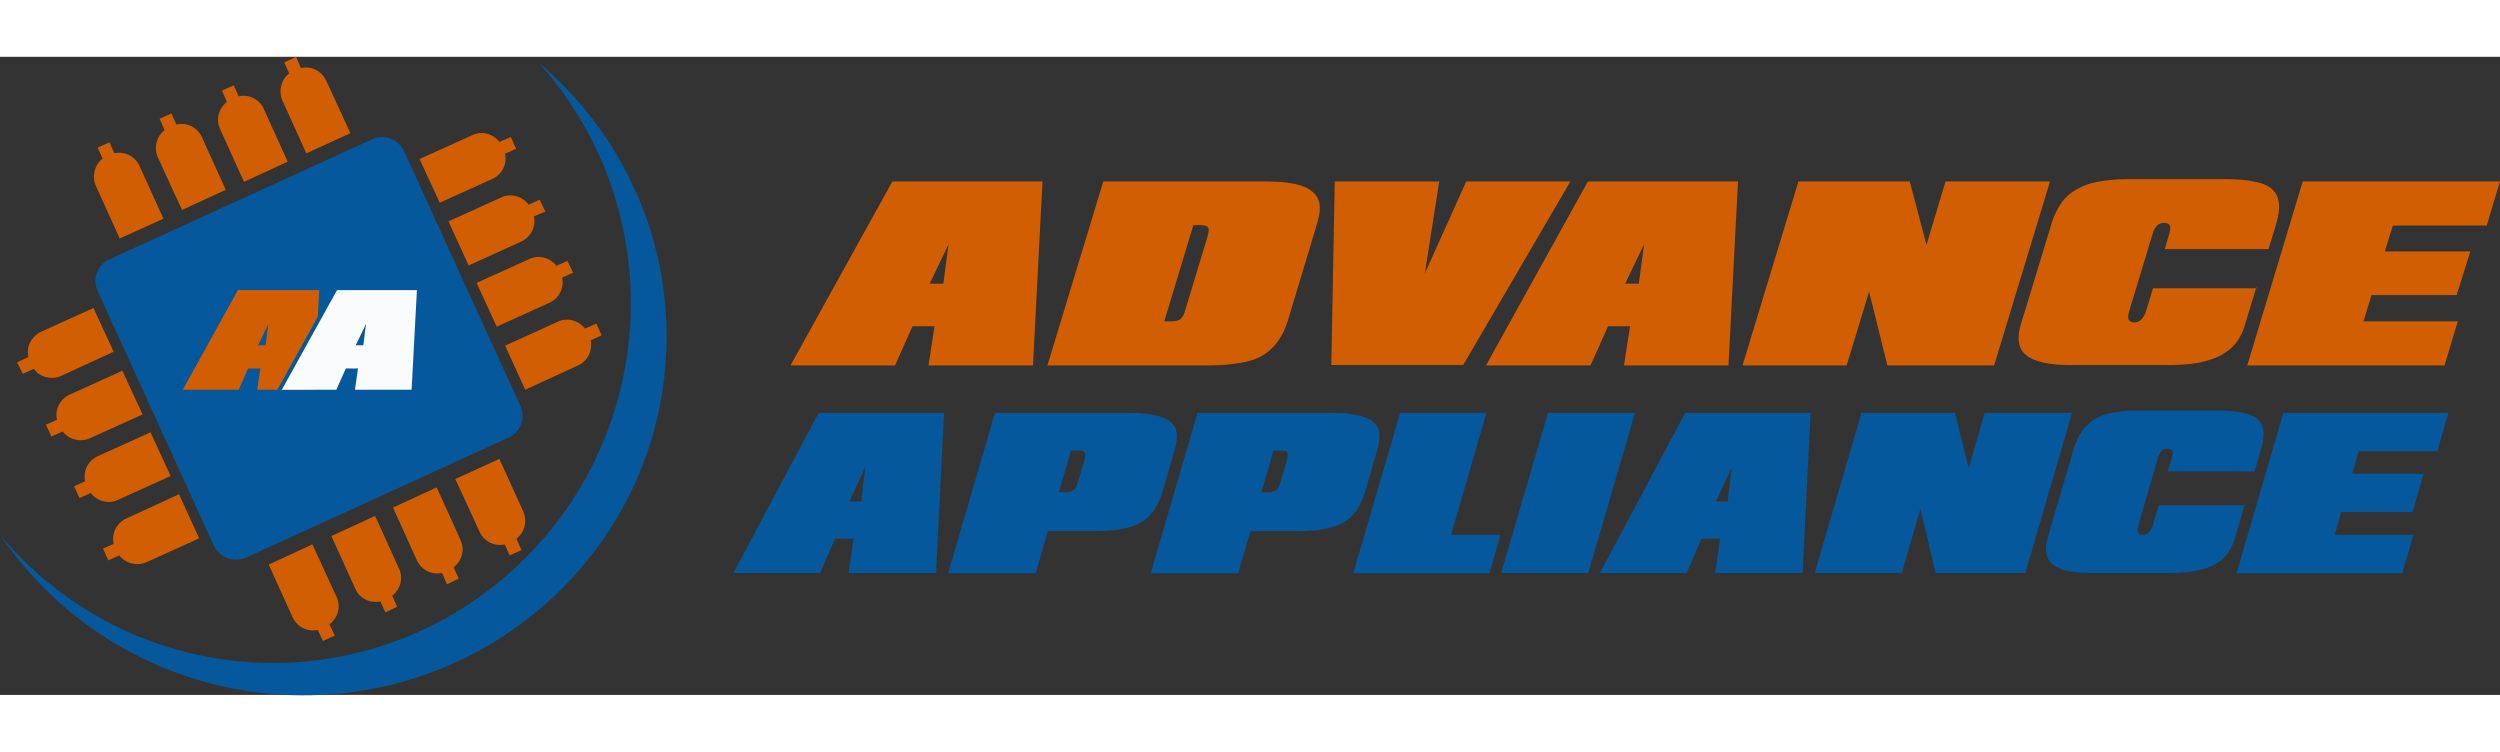 <?xml version="1.0" encoding="UTF-8"?>
<!DOCTYPE svg PUBLIC "-//W3C//DTD SVG 1.1//EN" "http://www.w3.org/Graphics/SVG/1.1/DTD/svg11.dtd">
<!-- Creator: CorelDRAW -->
<svg xmlns="http://www.w3.org/2000/svg" xml:space="preserve" width="296" height="89" style="shape-rendering:geometricPrecision; text-rendering:geometricPrecision; image-rendering:optimizeQuality; fill-rule:evenodd; clip-rule:evenodd" viewBox="0 0 6.578 1.679" xmlns:xlink="http://www.w3.org/1999/xlink">
 <rect x="0" y="0" width="6.578" height="1.679" fill="#333333" stroke="none"/>
 <defs>
  <style type="text/css">
   <![CDATA[
    .str0 {stroke:#06589C;stroke-width:0.007}
    .fil2 {fill:#06589C}
    .fil3 {fill:#D15E03}
    .fil4 {fill:#FAFBFD;fill-rule:nonzero}
    .fil1 {fill:#06589C;fill-rule:nonzero}
    .fil0 {fill:#D15E03;fill-rule:nonzero}
   ]]>
  </style>
 </defs>
 <g id="Layer_x0020_1">
  <g id="_562028696">
   <g>
    <polygon id="_562030568" class="fil0" points="5.913,0.812 6.059,0.328 6.578,0.328 6.543,0.444 6.296,0.444 6.275,0.512 6.5,0.512 6.464,0.627 6.24,0.627 6.219,0.696 6.467,0.696 6.432,0.812 "/>
    <path id="_562030688" class="fil0" d="M5.937 0.606l-0.03 0.099c-0.005,0.018 -0.013,0.034 -0.023,0.047 -0.01,0.013 -0.023,0.024 -0.04,0.033 -0.016,0.009 -0.036,0.015 -0.059,0.02 -0.023,0.004 -0.049,0.006 -0.079,0.006l-0.26 0c-0.056,0 -0.094,-0.009 -0.115,-0.026 -0.02,-0.017 -0.025,-0.044 -0.014,-0.08l0.081 -0.266c0.006,-0.021 0.015,-0.038 0.025,-0.053 0.01,-0.015 0.023,-0.027 0.039,-0.036 0.016,-0.01 0.035,-0.017 0.057,-0.021 0.022,-0.004 0.048,-0.007 0.077,-0.007l0.26 0c0.031,0 0.057,0.002 0.078,0.007 0.021,0.004 0.036,0.011 0.046,0.021 0.019,0.018 0.022,0.048 0.009,0.09l-0.02 0.066 -0.273 0 0.011 -0.038c0.004,-0.012 0.004,-0.021 0.002,-0.025 -0.003,-0.004 -0.008,-0.006 -0.015,-0.006 -0.007,0 -0.013,0.002 -0.018,0.007 -0.005,0.004 -0.01,0.013 -0.013,0.025l-0.06 0.198c-0.004,0.012 -0.004,0.02 -0.002,0.025 0.003,0.004 0.007,0.007 0.014,0.007 0.015,0 0.026,-0.01 0.032,-0.031l0.018 -0.059 0.273 0z"/>
    <polygon id="_562030808" class="fil0" points="4.585,0.812 4.732,0.328 5.025,0.328 5.069,0.495 5.119,0.328 5.394,0.328 5.247,0.812 4.966,0.812 4.918,0.618 4.859,0.812 "/>
    <path id="_562030928" class="fil0" d="M3.91 0.812l0.268 -0.484 0.395 0 -0.025 0.484 -0.275 0 0.016 -0.103 -0.058 0 -0.046 0.103 -0.274 0zm0.366 -0.215l0.036 0 0.014 -0.104 -0.05 0.104z"/>
    <polygon id="_562031120" class="fil0" points="3.503,0.811 3.512,0.328 3.787,0.328 3.749,0.57 3.858,0.328 4.132,0.328 3.85,0.811 "/>
    <path id="_562031240" class="fil0" d="M2.756 0.812l0.147 -0.484 0.425 0c0.03,0 0.056,0.002 0.076,0.006 0.021,0.004 0.037,0.011 0.048,0.02 0.011,0.009 0.018,0.02 0.02,0.033 0.002,0.013 0,0.029 -0.005,0.047l-0.078 0.259c-0.013,0.043 -0.035,0.073 -0.064,0.091 -0.016,0.01 -0.035,0.017 -0.059,0.021 -0.024,0.004 -0.052,0.007 -0.083,0.007l-0.425 0zm0.308 -0.116l0.019 0c0.01,0 0.018,-0.002 0.023,-0.006 0.005,-0.004 0.01,-0.012 0.013,-0.025l0.058 -0.191c0.004,-0.013 0.004,-0.021 0.002,-0.025 -0.003,-0.004 -0.009,-0.006 -0.02,-0.006l-0.019 0 -0.076 0.251z"/>
    <path id="_562031432" class="fil0" d="M2.08 0.812l0.268 -0.484 0.395 0 -0.025 0.484 -0.275 0 0.016 -0.103 -0.058 0 -0.046 0.103 -0.274 0zm0.366 -0.215l0.036 0 0.014 -0.104 -0.05 0.104z"/>
   </g>
   <path id="_562030544" class="fil1" d="M2.236 1.17l0.03 0 0.011 -0.091 -0.042 0.091zm-0.306 0.188l0.224 -0.421 0.33 0 -0.021 0.421 -0.23 0 0.013 -0.09 -0.049 0 -0.039 0.09 -0.229 0zm0.909 -0.322l-0.021 0 -0.032 0.11 0.02 0c0.007,0 0.013,-0.002 0.018,-0.005 0.005,-0.003 0.009,-0.011 0.012,-0.021l0.017 -0.057c0.003,-0.011 0.003,-0.018 0.001,-0.022 -0.003,-0.004 -0.007,-0.005 -0.014,-0.005zm-0.344 0.322l0.123 -0.421 0.357 0c0.025,0 0.047,0.002 0.064,0.006 0.017,0.004 0.031,0.009 0.04,0.017 0.01,0.008 0.015,0.017 0.017,0.029 0.002,0.012 0,0.025 -0.004,0.041l-0.033 0.114c-0.011,0.038 -0.029,0.064 -0.055,0.08 -0.026,0.016 -0.066,0.024 -0.119,0.024l-0.128 0 -0.032 0.111 -0.23 0zm0.877 -0.322l-0.021 0 -0.032 0.11 0.02 0c0.007,0 0.013,-0.002 0.018,-0.005 0.005,-0.003 0.009,-0.011 0.012,-0.021l0.017 -0.057c0.003,-0.011 0.003,-0.018 0.001,-0.022 -0.003,-0.004 -0.007,-0.005 -0.014,-0.005zm-0.344 0.322l0.123 -0.421 0.357 0c0.025,0 0.047,0.002 0.064,0.006 0.017,0.004 0.031,0.009 0.04,0.017 0.01,0.008 0.015,0.017 0.017,0.029 0.002,0.012 0,0.025 -0.004,0.041l-0.033 0.114c-0.011,0.038 -0.029,0.064 -0.055,0.08 -0.026,0.016 -0.066,0.024 -0.119,0.024l-0.128 0 -0.032 0.111 -0.23 0zm0.533 0l0.123 -0.421 0.227 0 -0.093 0.321 0.13 0 -0.029 0.101 -0.357 0zm0.389 0l0.123 -0.421 0.229 0 -0.123 0.421 -0.229 0zm0.566 -0.188l0.03 0 0.011 -0.091 -0.042 0.091zm-0.306 0.188l0.224 -0.421 0.33 0 -0.021 0.421 -0.23 0 0.013 -0.09 -0.049 0 -0.039 0.09 -0.229 0zm0.565 0l0.123 -0.421 0.246 0 0.036 0.145 0.042 -0.145 0.23 0 -0.123 0.421 -0.236 0 -0.04 -0.169 -0.049 0.169 -0.229 0zm1.131 -0.179l-0.025 0.086c-0.005,0.016 -0.011,0.03 -0.019,0.041 -0.008,0.012 -0.019,0.021 -0.033,0.029 -0.014,0.008 -0.03,0.013 -0.049,0.017 -0.019,0.004 -0.041,0.006 -0.066,0.006l-0.218 0c-0.047,0 -0.079,-0.008 -0.096,-0.023 -0.017,-0.015 -0.021,-0.038 -0.012,-0.07l0.068 -0.232c0.005,-0.018 0.012,-0.033 0.021,-0.046 0.008,-0.013 0.019,-0.023 0.032,-0.032 0.013,-0.008 0.029,-0.015 0.048,-0.018 0.019,-0.004 0.04,-0.006 0.064,-0.006l0.218 0c0.026,0 0.047,0.002 0.065,0.006 0.018,0.004 0.03,0.01 0.038,0.018 0.016,0.015 0.018,0.042 0.007,0.078l-0.017 0.058 -0.228 0 0.01 -0.033c0.003,-0.011 0.004,-0.018 0.001,-0.022 -0.002,-0.004 -0.006,-0.005 -0.012,-0.005 -0.006,0 -0.011,0.002 -0.015,0.006 -0.004,0.004 -0.008,0.011 -0.011,0.021l-0.05 0.173c-0.003,0.01 -0.004,0.018 -0.001,0.021 0.002,0.004 0.006,0.006 0.012,0.006 0.013,0 0.022,-0.009 0.027,-0.027l0.015 -0.051 0.228 0zm-0.021 0.179l0.123 -0.421 0.434 0 -0.029 0.101 -0.207 0 -0.017 0.059 0.188 0 -0.029 0.101 -0.188 0 -0.017 0.06 0.207 0 -0.029 0.101 -0.434 0z"/>
  </g>
  <g id="_562493536">
   <g>
    <path id="_562494064" class="fil2" d="M0.29 0.532l0.687 -0.314c0.033,-0.016 0.071,-0.002 0.086,0.03l0.306 0.67c0.015,0.032 0,0.071 -0.033,0.085l-0.687 0.314c-0.033,0.015 -0.071,0.001 -0.086,-0.03l-0.306 -0.671c-0.015,-0.032 0,-0.07 0.033,-0.084z"/>
    <path id="_562494184" class="fil3" d="M0.075 0.79c-0.007,-0.026 0.007,-0.053 0.032,-0.066l0.139 -0.063 0.053 0.115 -0.139 0.064c-0.025,0.011 -0.056,0.003 -0.071,-0.019l-0.029 0.013 -0.015 -0.03 0.03 -0.014z"/>
    <path id="_562493416" class="fil3" d="M0.15 0.955c-0.006,-0.026 0.007,-0.054 0.033,-0.066l0.139 -0.063 0.053 0.115 -0.139 0.063c-0.025,0.011 -0.055,0.003 -0.071,-0.018l-0.03 0.013 -0.014 -0.031 0.029 -0.013z"/>
    <path id="_562494016" class="fil3" d="M0.224 1.117c-0.006,-0.026 0.007,-0.054 0.033,-0.066l0.139 -0.063 0.053 0.115 -0.139 0.063c-0.025,0.012 -0.055,0.003 -0.071,-0.018l-0.03 0.013 -0.014 -0.031 0.029 -0.013z"/>
    <path id="_562493704" class="fil3" d="M0.299 1.281c-0.006,-0.026 0.007,-0.054 0.033,-0.066l0.139 -0.064 0.053 0.116 -0.139 0.063c-0.025,0.011 -0.055,0.003 -0.071,-0.018l-0.029 0.013 -0.014 -0.031 0.029 -0.013z"/>
    <path id="_562492720" class="fil3" d="M1.314 0.224c-0.016,-0.021 -0.045,-0.03 -0.071,-0.018l-0.139 0.063 0.053 0.115 0.139 -0.063c0.025,-0.011 0.039,-0.039 0.033,-0.066l0.029 -0.013 -0.014 -0.031 -0.03 0.013z"/>
    <path id="_562492264" class="fil3" d="M1.39 0.388c-0.016,-0.021 -0.046,-0.03 -0.071,-0.018l-0.139 0.063 0.053 0.116 0.139 -0.063c0.025,-0.012 0.039,-0.04 0.033,-0.066l0.03 -0.013 -0.015 -0.031 -0.029 0.013z"/>
    <path id="_562492792" class="fil3" d="M1.464 0.55c-0.016,-0.021 -0.045,-0.03 -0.071,-0.018l-0.139 0.063 0.053 0.115 0.139 -0.063c0.025,-0.011 0.039,-0.039 0.033,-0.066l0.029 -0.013 -0.015 -0.031 -0.029 0.013z"/>
    <path id="_562493176" class="fil3" d="M1.539 0.715c-0.016,-0.021 -0.046,-0.03 -0.071,-0.018l-0.139 0.063 0.053 0.116 0.139 -0.064c0.025,-0.011 0.039,-0.039 0.033,-0.066l0.029 -0.013 -0.014 -0.031 -0.029 0.013z"/>
    <path id="_562492408" class="fil3" d="M0.792 0.03c0.026,-0.007 0.054,0.007 0.066,0.032l0.064 0.139 -0.116 0.053 -0.063 -0.139c-0.011,-0.025 -0.003,-0.056 0.018,-0.071l-0.013 -0.029 0.031 -0.015 0.013 0.03z"/>
    <path id="_562492984" class="fil3" d="M0.628 0.104l-0.013 -0.029 -0.031 0.014 0.013 0.03c-0.021,0.016 -0.03,0.045 -0.018,0.071l0.063 0.139 0.115 -0.053 -0.063 -0.139c-0.011,-0.025 -0.039,-0.039 -0.066,-0.033z"/>
    <path id="_562492672" class="fil3" d="M0.465 0.178c0.026,-0.006 0.054,0.007 0.066,0.033l0.063 0.139 -0.115 0.053 -0.064 -0.139c-0.011,-0.025 -0.003,-0.055 0.018,-0.071l-0.013 -0.03 0.031 -0.014 0.013 0.029z"/>
    <path id="_562492312" class="fil3" d="M0.301 0.254c0.026,-0.006 0.054,0.007 0.066,0.033l0.063 0.139 -0.115 0.052 -0.063 -0.139c-0.011,-0.025 -0.003,-0.055 0.018,-0.071l-0.013 -0.029 0.031 -0.014 0.013 0.029z"/>
    <path id="_562030472" class="fil3" d="M1.359 1.268l0.013 0.03 -0.031 0.014 -0.013 -0.029c-0.026,0.006 -0.054,-0.007 -0.066,-0.033l-0.064 -0.139 0.116 -0.053 0.063 0.139c0.011,0.025 0.003,0.055 -0.018,0.071z"/>
    <path id="_562492336" class="fil3" d="M1.194 1.344l0.013 0.029 -0.031 0.015 -0.013 -0.03c-0.026,0.006 -0.054,-0.007 -0.066,-0.033l-0.063 -0.139 0.115 -0.053 0.063 0.139c0.012,0.025 0.003,0.055 -0.018,0.071z"/>
    <path id="_562493560" class="fil3" d="M1.032 1.418c0.021,-0.016 0.03,-0.045 0.018,-0.071l-0.063 -0.139 -0.115 0.053 0.063 0.139c0.011,0.025 0.039,0.039 0.066,0.033l0.013 0.029 0.031 -0.015 -0.013 -0.029z"/>
    <path id="_562493512" class="fil3" d="M0.867 1.493c0.022,-0.016 0.03,-0.046 0.019,-0.071l-0.064 -0.139 -0.115 0.053 0.063 0.139c0.012,0.025 0.039,0.039 0.066,0.033l0.014 0.029 0.031 -0.014 -0.014 -0.029z"/>
    <path id="_562493896" class="fil2" d="M1.751 0.81c0.025,-0.313 -0.108,-0.604 -0.333,-0.794 0.167,0.186 0.26,0.438 0.239,0.708 -0.042,0.521 -0.496,0.909 -1.013,0.868 -0.26,-0.021 -0.487,-0.147 -0.643,-0.333 0.158,0.232 0.416,0.393 0.719,0.418 0.528,0.042 0.989,-0.345 1.031,-0.866z"/>
   </g>
   <g>
    <path id="_562492216" class="fil0" d="M0.481 0.876l0.145 -0.262 0.214 0 -0.014 0.262 -0.149 0 0.008 -0.056 -0.032 0 -0.025 0.056 -0.148 0zm0.198 -0.117l0.02 0 0.007 -0.056 -0.027 0.056z"/>
    <g>
     <path id="_562492168" class="fil4" d="M0.738 0.876l0.145 -0.262 0.214 0 -0.014 0.262 -0.149 0 0.008 -0.056 -0.032 0 -0.025 0.056 -0.148 0zm0.198 -0.117l0.02 0 0.007 -0.056 -0.027 0.056z"/>
     <polygon id="_562494040" class="fil1 str0" points="0.735,0.874 0.88,0.612 0.881,0.61 0.883,0.61 0.885,0.61 0.736,0.879 0.732,0.879 "/>
    </g>
   </g>
  </g>
 </g>
</svg>